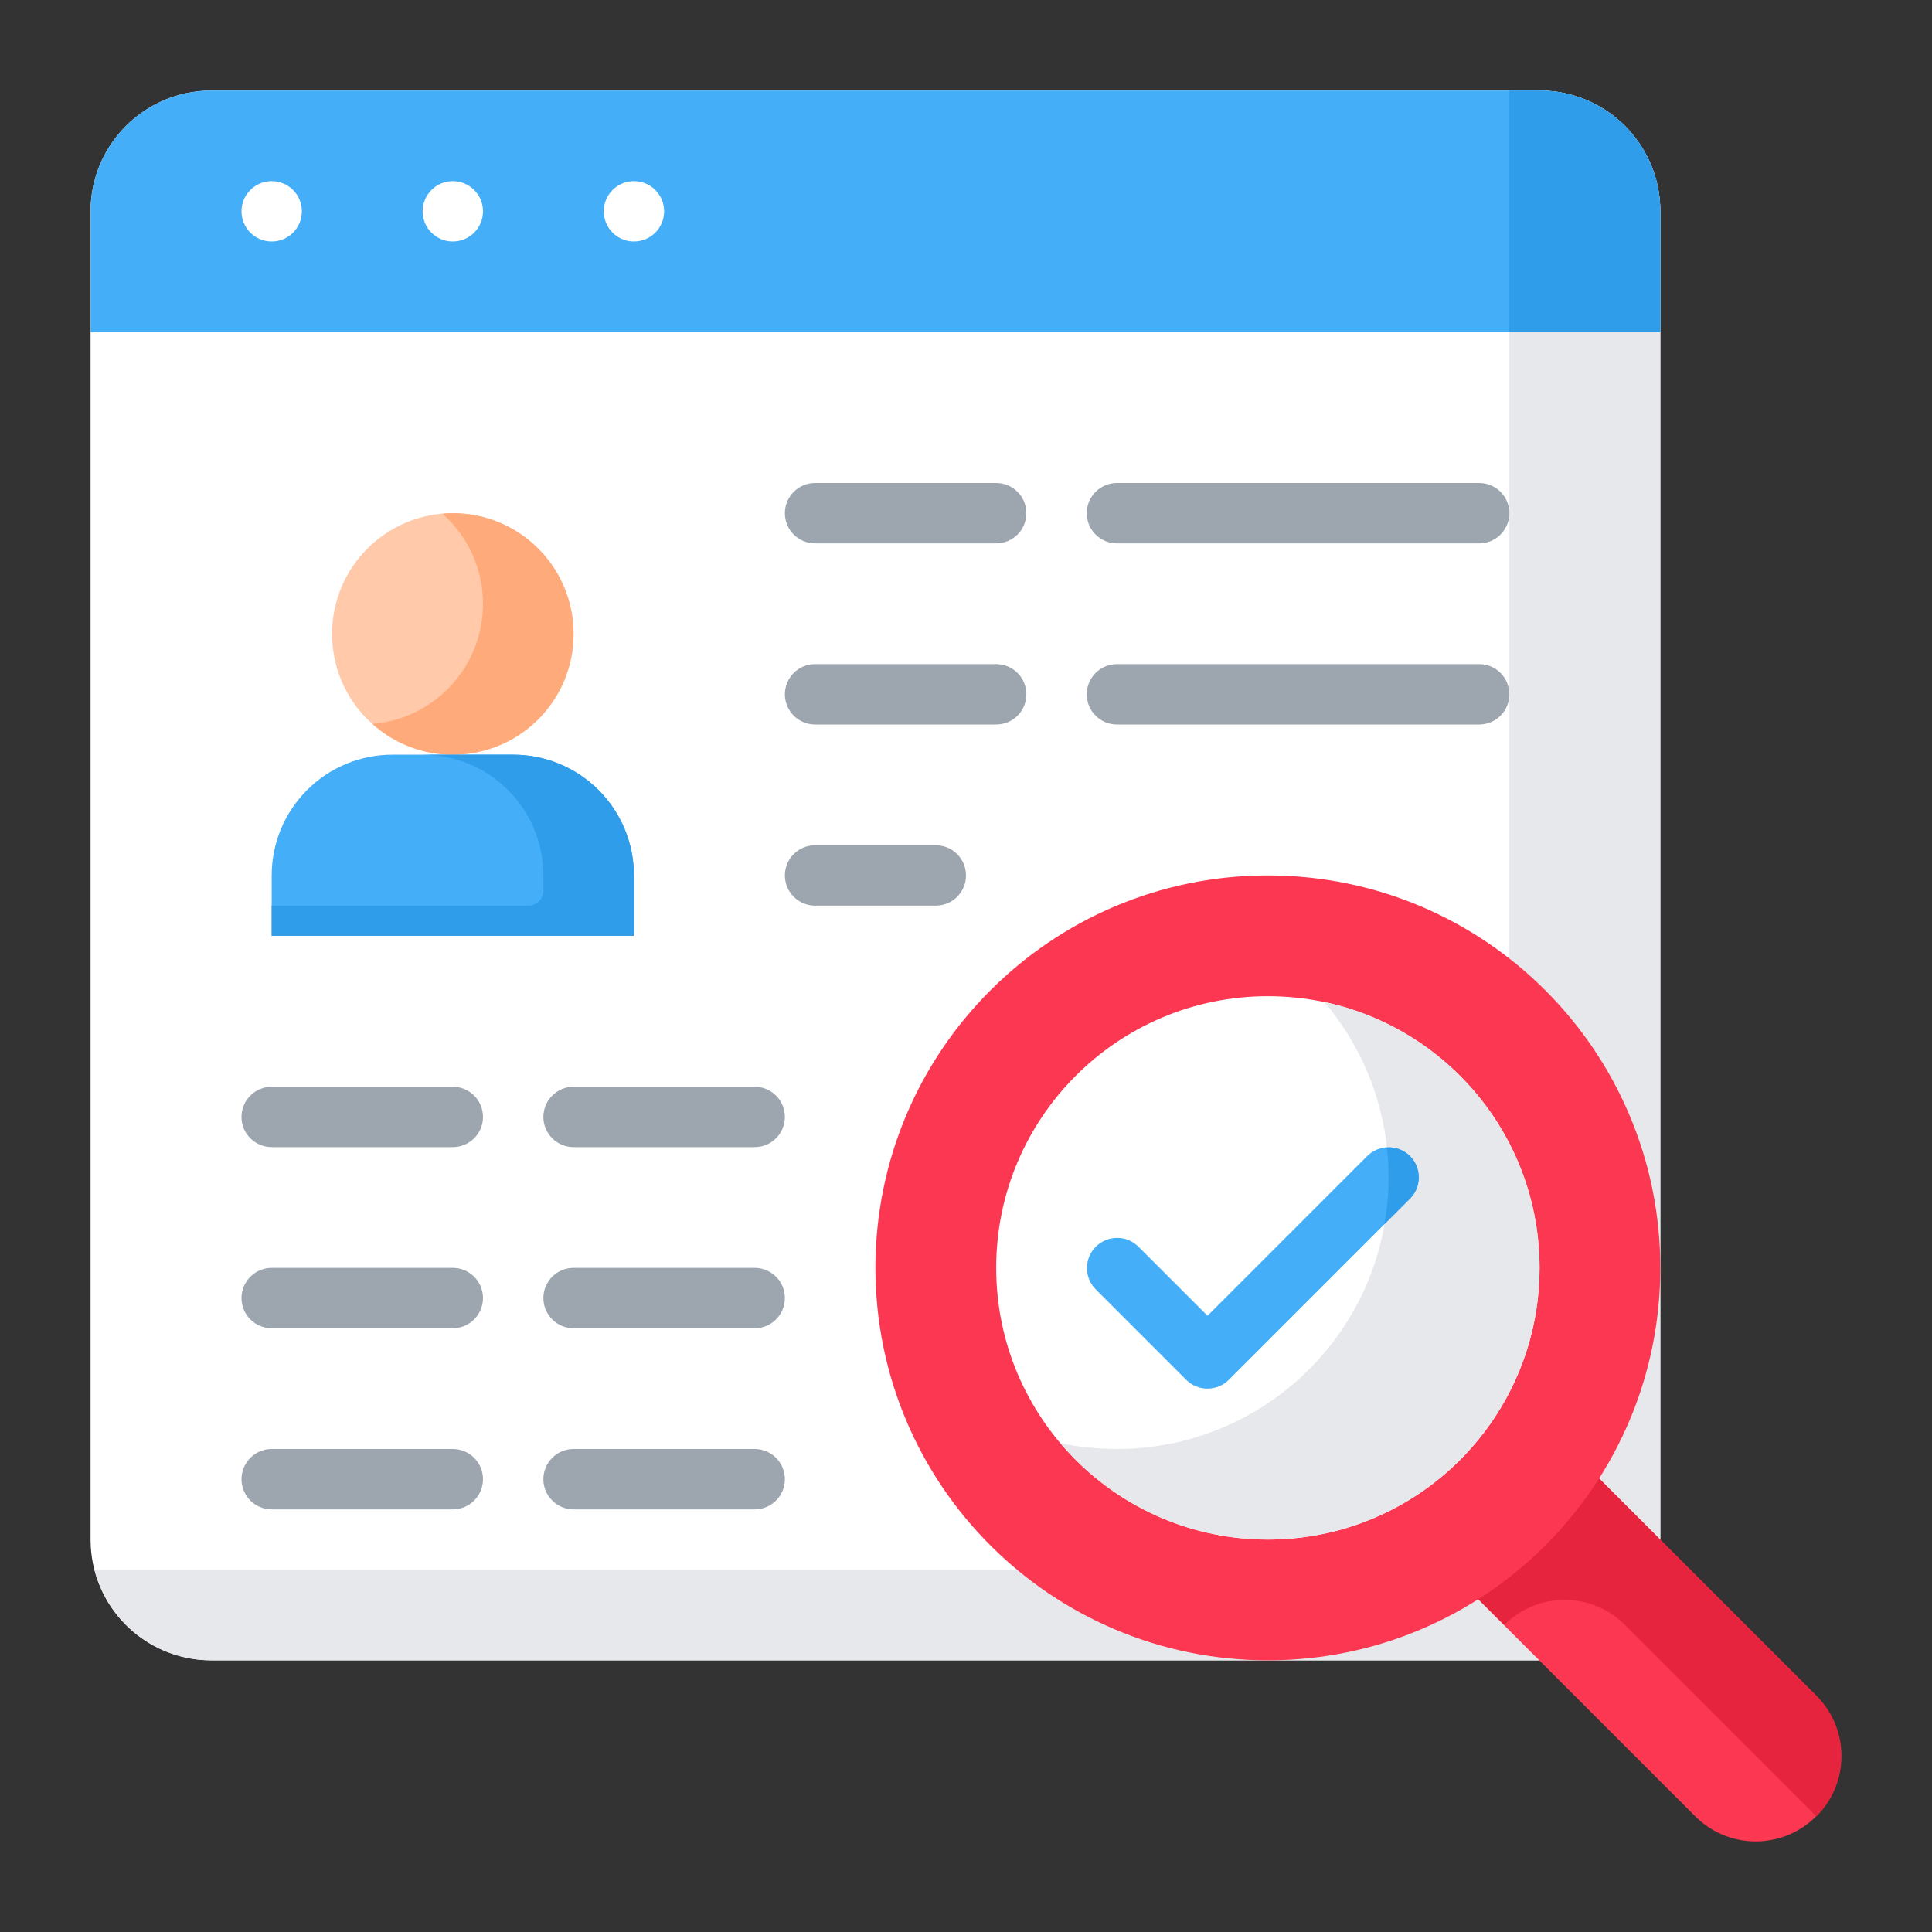 <svg width="64" height="64" viewBox="0 0 64 64" fill="none" xmlns="http://www.w3.org/2000/svg">
<rect x="0" y="0" width="64" height="64" fill="#333333" stroke="none"/>
<path d="M51 3H7C4.791 3 3 4.791 3 7V51C3 53.209 4.791 55 7 55H51C53.209 55 55 53.209 55 51V7C55 4.791 53.209 3 51 3Z" fill="white"/>
<path d="M55 7V51C55 51.525 54.897 52.045 54.696 52.531C54.495 53.016 54.2 53.457 53.829 53.829C53.457 54.2 53.016 54.495 52.531 54.696C52.045 54.897 51.525 55 51 55H7C6.113 55.001 5.252 54.706 4.551 54.163C3.85 53.62 3.35 52.859 3.13 52H46C46.525 52 47.045 51.897 47.531 51.696C48.016 51.495 48.457 51.2 48.829 50.829C49.2 50.457 49.495 50.016 49.696 49.531C49.897 49.045 50 48.525 50 48V3H51C51.525 3 52.045 3.103 52.531 3.304C53.016 3.505 53.457 3.8 53.829 4.171C54.2 4.543 54.495 4.984 54.696 5.469C54.897 5.954 55 6.475 55 7Z" fill="#E6E8EB"/>
<path d="M45.99 50.001L49.989 46.001L60.159 56.171C60.69 56.702 60.987 57.421 60.987 58.171C60.987 58.921 60.69 59.64 60.159 60.171C59.897 60.433 59.585 60.642 59.242 60.784C58.899 60.926 58.531 60.999 58.16 60.999C57.788 60.999 57.42 60.926 57.077 60.784C56.734 60.642 56.422 60.433 56.16 60.171L45.99 50.001Z" fill="#FB3752"/>
<path d="M60.17 60.17L53.83 53.83C53.568 53.566 53.256 53.357 52.913 53.214C52.57 53.071 52.202 52.998 51.83 52.998C51.458 52.998 51.09 53.071 50.747 53.214C50.404 53.357 50.092 53.566 49.83 53.83L46 50L50 46L60.17 56.17C60.434 56.432 60.643 56.744 60.786 57.087C60.929 57.43 61.002 57.798 61.002 58.17C61.002 58.542 60.929 58.91 60.786 59.253C60.643 59.596 60.434 59.908 60.17 60.17Z" fill="#E7243E"/>
<path d="M55 7V11H3V7C3 6.475 3.103 5.954 3.304 5.469C3.505 4.984 3.8 4.543 4.171 4.171C4.543 3.8 4.984 3.505 5.469 3.304C5.954 3.103 6.475 3 7 3H51C51.525 3 52.045 3.103 52.531 3.304C53.016 3.505 53.457 3.8 53.829 4.171C54.2 4.543 54.495 4.984 54.696 5.469C54.897 5.954 55 6.475 55 7Z" fill="#44AEF9"/>
<path d="M55 7V11H50V3H51C51.525 3 52.045 3.103 52.531 3.304C53.016 3.505 53.457 3.8 53.829 4.171C54.2 4.543 54.495 4.984 54.696 5.469C54.897 5.954 55 6.475 55 7Z" fill="#309DEA"/>
<path d="M9 8C9.552 8 10 7.552 10 7C10 6.448 9.552 6 9 6C8.448 6 8 6.448 8 7C8 7.552 8.448 8 9 8Z" fill="white"/>
<path d="M15 8C15.552 8 16 7.552 16 7C16 6.448 15.552 6 15 6C14.448 6 14 6.448 14 7C14 7.552 14.448 8 15 8Z" fill="white"/>
<path d="M21 8C21.552 8 22 7.552 22 7C22 6.448 21.552 6 21 6C20.448 6 20 6.448 20 7C20 7.552 20.448 8 21 8Z" fill="white"/>
<path d="M42 55C49.18 55 55 49.18 55 42C55 34.82 49.18 29 42 29C34.82 29 29 34.82 29 42C29 49.18 34.82 55 42 55Z" fill="#FB3752"/>
<path d="M42 51C46.971 51 51 46.971 51 42C51 37.029 46.971 33 42 33C37.029 33 33 37.029 33 42C33 46.971 37.029 51 42 51Z" fill="white"/>
<path d="M31 30H27C26.735 30 26.48 29.895 26.293 29.707C26.105 29.52 26 29.265 26 29C26 28.735 26.105 28.48 26.293 28.293C26.48 28.105 26.735 28 27 28H31C31.265 28 31.52 28.105 31.707 28.293C31.895 28.48 32 28.735 32 29C32 29.265 31.895 29.52 31.707 29.707C31.52 29.895 31.265 30 31 30Z" fill="#9DA5AF"/>
<path d="M33 18H27C26.735 18 26.48 17.895 26.293 17.707C26.105 17.52 26 17.265 26 17C26 16.735 26.105 16.48 26.293 16.293C26.48 16.105 26.735 16 27 16H33C33.265 16 33.52 16.105 33.707 16.293C33.895 16.48 34 16.735 34 17C34 17.265 33.895 17.52 33.707 17.707C33.52 17.895 33.265 18 33 18Z" fill="#9DA5AF"/>
<path d="M33 24H27C26.735 24 26.48 23.895 26.293 23.707C26.105 23.52 26 23.265 26 23C26 22.735 26.105 22.48 26.293 22.293C26.48 22.105 26.735 22 27 22H33C33.265 22 33.52 22.105 33.707 22.293C33.895 22.48 34 22.735 34 23C34 23.265 33.895 23.52 33.707 23.707C33.52 23.895 33.265 24 33 24Z" fill="#9DA5AF"/>
<path d="M49 18H37C36.735 18 36.48 17.895 36.293 17.707C36.105 17.52 36 17.265 36 17C36 16.735 36.105 16.48 36.293 16.293C36.48 16.105 36.735 16 37 16H49C49.265 16 49.52 16.105 49.707 16.293C49.895 16.48 50 16.735 50 17C50 17.265 49.895 17.52 49.707 17.707C49.52 17.895 49.265 18 49 18Z" fill="#9DA5AF"/>
<path d="M49 24H37C36.735 24 36.48 23.895 36.293 23.707C36.105 23.52 36 23.265 36 23C36 22.735 36.105 22.48 36.293 22.293C36.48 22.105 36.735 22 37 22H49C49.265 22 49.52 22.105 49.707 22.293C49.895 22.48 50 22.735 50 23C50 23.265 49.895 23.52 49.707 23.707C49.52 23.895 49.265 24 49 24Z" fill="#9DA5AF"/>
<path d="M15 44H9C8.735 44 8.48 43.895 8.293 43.707C8.105 43.52 8 43.265 8 43C8 42.735 8.105 42.48 8.293 42.293C8.48 42.105 8.735 42 9 42H15C15.265 42 15.52 42.105 15.707 42.293C15.895 42.48 16 42.735 16 43C16 43.265 15.895 43.52 15.707 43.707C15.52 43.895 15.265 44 15 44Z" fill="#9DA5AF"/>
<path d="M25 38H19C18.735 38 18.48 37.895 18.293 37.707C18.105 37.52 18 37.265 18 37C18 36.735 18.105 36.48 18.293 36.293C18.48 36.105 18.735 36 19 36H25C25.265 36 25.52 36.105 25.707 36.293C25.895 36.48 26 36.735 26 37C26 37.265 25.895 37.52 25.707 37.707C25.52 37.895 25.265 38 25 38Z" fill="#9DA5AF"/>
<path d="M25 44H19C18.735 44 18.48 43.895 18.293 43.707C18.105 43.52 18 43.265 18 43C18 42.735 18.105 42.48 18.293 42.293C18.48 42.105 18.735 42 19 42H25C25.265 42 25.52 42.105 25.707 42.293C25.895 42.48 26 42.735 26 43C26 43.265 25.895 43.52 25.707 43.707C25.52 43.895 25.265 44 25 44Z" fill="#9DA5AF"/>
<path d="M15 50H9C8.735 50 8.48 49.895 8.293 49.707C8.105 49.52 8 49.265 8 49C8 48.735 8.105 48.48 8.293 48.293C8.48 48.105 8.735 48 9 48H15C15.265 48 15.52 48.105 15.707 48.293C15.895 48.48 16 48.735 16 49C16 49.265 15.895 49.52 15.707 49.707C15.52 49.895 15.265 50 15 50Z" fill="#9DA5AF"/>
<path d="M25 50H19C18.735 50 18.48 49.895 18.293 49.707C18.105 49.52 18 49.265 18 49C18 48.735 18.105 48.48 18.293 48.293C18.48 48.105 18.735 48 19 48H25C25.265 48 25.52 48.105 25.707 48.293C25.895 48.48 26 48.735 26 49C26 49.265 25.895 49.52 25.707 49.707C25.52 49.895 25.265 50 25 50Z" fill="#9DA5AF"/>
<path d="M15 38H9C8.735 38 8.48 37.895 8.293 37.707C8.105 37.52 8 37.265 8 37C8 36.735 8.105 36.48 8.293 36.293C8.48 36.105 8.735 36 9 36H15C15.265 36 15.52 36.105 15.707 36.293C15.895 36.48 16 36.735 16 37C16 37.265 15.895 37.52 15.707 37.707C15.52 37.895 15.265 38 15 38Z" fill="#9DA5AF"/>
<path d="M15 25C17.209 25 19 23.209 19 21C19 18.791 17.209 17 15 17C12.791 17 11 18.791 11 21C11 23.209 12.791 25 15 25Z" fill="#FFC9AA"/>
<path d="M17 25H13C11.939 25 10.922 25.421 10.172 26.172C9.421 26.922 9 27.939 9 29V31H21V29C21 27.939 20.579 26.922 19.828 26.172C19.078 25.421 18.061 25 17 25Z" fill="#44AEF9"/>
<path d="M19 21C19 21.525 18.897 22.046 18.696 22.531C18.495 23.016 18.2 23.457 17.829 23.829C17.457 24.2 17.016 24.495 16.531 24.696C16.046 24.897 15.525 25 15 25C14.017 25.003 13.069 24.639 12.34 23.98C13.118 23.915 13.861 23.624 14.475 23.141C15.089 22.659 15.548 22.006 15.795 21.265C16.042 20.524 16.066 19.727 15.865 18.972C15.663 18.218 15.244 17.539 14.66 17.02C14.773 17.003 14.886 16.997 15 17C15.525 17 16.046 17.103 16.531 17.304C17.016 17.505 17.457 17.8 17.829 18.171C18.2 18.543 18.495 18.984 18.696 19.469C18.897 19.955 19 20.475 19 21Z" fill="#FFAA7A"/>
<path d="M21 29V31H9V30H17.5C17.566 30.001 17.631 29.988 17.692 29.963C17.753 29.938 17.808 29.902 17.855 29.855C17.902 29.808 17.938 29.753 17.963 29.692C17.988 29.631 18.001 29.566 18 29.5V29C18 28.475 17.897 27.954 17.696 27.469C17.495 26.984 17.2 26.543 16.829 26.171C16.457 25.8 16.016 25.505 15.531 25.304C15.046 25.103 14.525 25 14 25H17C17.525 25 18.046 25.103 18.531 25.304C19.016 25.505 19.457 25.8 19.829 26.171C20.2 26.543 20.495 26.984 20.696 27.469C20.897 27.954 21 28.475 21 29Z" fill="#309DEA"/>
<path d="M51 42C51.001 43.844 50.434 45.644 49.378 47.155C48.322 48.667 46.827 49.818 45.096 50.452C43.364 51.086 41.479 51.172 39.697 50.7C37.914 50.227 36.32 49.218 35.13 47.81C35.746 47.934 36.372 47.998 37 48C38.716 48.001 40.397 47.51 41.843 46.587C43.29 45.664 44.443 44.346 45.165 42.789C45.887 41.232 46.149 39.501 45.919 37.8C45.69 36.099 44.979 34.5 43.87 33.19C45.887 33.622 47.694 34.732 48.992 36.335C50.289 37.938 50.998 39.938 51 42Z" fill="#E6E8EB"/>
<path d="M40 46C39.869 46 39.739 45.974 39.617 45.924C39.496 45.874 39.386 45.8 39.293 45.707L36.293 42.707C36.108 42.519 36.005 42.266 36.007 42.002C36.008 41.738 36.113 41.486 36.299 41.3C36.486 41.113 36.738 41.008 37.002 41.007C37.266 41.005 37.519 41.108 37.707 41.293L40 43.586L45.293 38.293C45.481 38.108 45.735 38.004 45.999 38.005C46.263 38.005 46.516 38.111 46.703 38.297C46.889 38.484 46.995 38.737 46.995 39.001C46.996 39.266 46.893 39.519 46.707 39.707L40.707 45.707C40.614 45.8 40.504 45.874 40.383 45.924C40.261 45.974 40.131 46 40 46Z" fill="#44AEF9"/>
<path d="M45.94 38.012C46.042 38.86 46.014 39.718 45.856 40.558L46.707 39.707C46.8 39.614 46.874 39.504 46.924 39.383C46.974 39.261 47 39.131 47 39C47 38.869 46.974 38.739 46.924 38.617C46.874 38.496 46.8 38.386 46.707 38.293C46.607 38.194 46.486 38.118 46.354 38.069C46.222 38.021 46.081 38.001 45.94 38.012Z" fill="#309DEA"/>
</svg>
